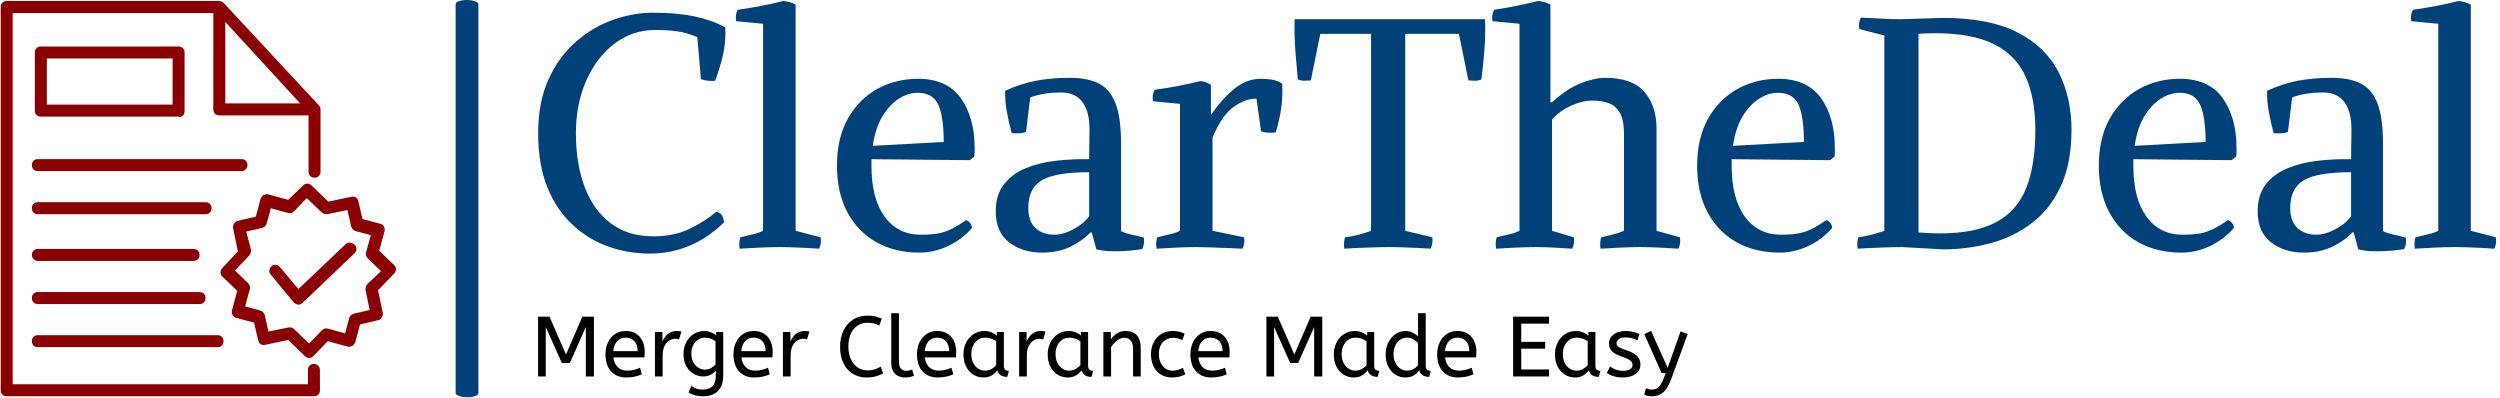 <svg xmlns="http://www.w3.org/2000/svg" version="1.1" xmlns:xlink="http://www.w3.org/1999/xlink" xmlns:svgjs="http://svgjs.dev/svgjs" width="2000" height="318" viewBox="0 0 2000 318"><g transform="matrix(1,0,0,1,-1.212,-0.099)"><svg viewBox="0 0 396 63" data-background-color="#ffffff" preserveAspectRatio="xMidYMid meet" height="318" width="2000" xmlns="http://www.w3.org/2000/svg" xmlns:xlink="http://www.w3.org/1999/xlink"><g id="tight-bounds" transform="matrix(1,0,0,1,0.24,0.02)"><svg viewBox="0 0 395.52 62.961" height="62.961" width="395.52"><g><svg viewBox="0 0 504.048 80.237" height="62.961" width="395.52"><g><rect width="4.601" height="80.237" x="91.882" y="0" fill="#00417a" opacity="1" stroke-width="0" stroke="transparent" fill-opacity="1" class="rect-qz-0" data-fill-palette-color="primary" rx="1%" id="qz-0" data-palette-color="#00417a"></rect></g><g transform="matrix(1,0,0,1,108.528,0.2)"><svg viewBox="0 0 395.52 79.838" height="79.838" width="395.52"><g id="textblocktransform"><svg viewBox="0 0 395.52 79.838" height="79.838" width="395.52" id="textblock"><g><svg viewBox="0 0 395.52 51.019" height="51.019" width="395.52"><g transform="matrix(1,0,0,1,0,0)"><svg width="395.52" viewBox="2.2 -37.8 300.761 38.8" height="51.019" data-palette-color="#00417a"><path d="M29.6-5.45L29.6-5.45Q30.25-5.25 30.48-4.8 30.7-4.35 30.75-3.8L30.75-3.8Q28.45-1.5 25.55-0.25 22.65 1 19.35 1L19.35 1Q16 1 12.93-0.1 9.85-1.2 7.43-3.48 5-5.75 3.6-9.22 2.2-12.7 2.2-17.5L2.2-17.5Q2.2-22.25 3.78-25.73 5.35-29.2 7.93-31.48 10.5-33.75 13.63-34.88 16.75-36 19.85-36L19.85-36Q23.5-36 26.23-35.43 28.95-34.85 30.95-33.75L30.95-33.75Q31.05-31.45 30.58-29.45 30.1-27.45 29.4-25.55L29.4-25.55Q28.9-25.5 28.3-25.55 27.7-25.6 27.2-25.8L27.2-25.8 26.65-32.25Q25-32.95 23.5-33.15 22-33.35 20.2-33.35L20.2-33.35Q16.7-33.35 13.93-31.25 11.15-29.15 9.58-25.55 8-21.95 8-17.5L8-17.5Q8-12.8 9.35-9.22 10.7-5.65 13.35-3.65 16-1.65 19.9-1.65L19.9-1.65Q23-1.65 25.35-2.75 27.7-3.85 29.6-5.45ZM41.75-37.25L41.75-2.5 45.6-1.5Q45.75-0.55 45.35 0.25L45.35 0.25Q44 0.15 42.32 0.08 40.65 0 39.25 0L39.25 0Q37.85 0 36.2 0.08 34.55 0.15 33.15 0.25L33.15 0.25Q33-0.7 33.25-1.5L33.25-1.5Q34.2-1.75 35.12-1.95 36.05-2.15 36.75-2.5L36.75-2.5 36.75-34.3 32.6-34.7Q32.45-35.7 32.85-36.45L32.85-36.45Q34.65-36.7 36.47-37.05 38.3-37.4 39.85-37.8L39.85-37.8Q40.35-37.75 40.8-37.63 41.25-37.5 41.75-37.25L41.75-37.25ZM53.4-13.5L53.4-12.5Q53.4-7.45 55.42-4.67 57.45-1.9 60.95-1.9L60.95-1.9Q62.5-1.9 63.55-2.08 64.6-2.25 65.62-2.75 66.65-3.25 67.95-4.15L67.95-4.15Q68.75-3.8 68.85-2.95L68.85-2.95Q67.3-1.15 65.15-0.15 63 0.85 60.8 0.85L60.8 0.85Q57 0.85 54.15-0.75 51.3-2.35 49.7-5.35 48.1-8.35 48.1-12.5L48.1-12.5Q48.1-16.75 49.77-19.73 51.45-22.7 54.27-24.28 57.1-25.85 60.55-25.85L60.55-25.85Q65-25.85 67.12-22.88 69.25-19.9 69.25-15.2L69.25-15.2Q69.25-14.85 69.25-14.55 69.25-14.25 69.2-13.9L69.2-13.9 68.5-13.35 53.4-13.5ZM60.5-23.7L60.5-23.7Q59.05-23.7 57.62-22.8 56.2-21.9 55.1-20.1 54-18.3 53.6-15.55L53.6-15.55 64.5-16.15Q64.5-20 63.67-21.85 62.85-23.7 60.5-23.7ZM79.59 0.85L79.59 0.85Q76.59 0.85 74.54-0.73 72.49-2.3 72.49-5.5L72.49-5.5Q72.49-8 73.72-9.6 74.94-11.2 77.02-12.08 79.09-12.95 81.64-13.25 84.19-13.55 86.84-13.5L86.84-13.5 86.89-17.9Q86.94-20.7 85.84-22.23 84.74-23.75 82.49-23.75L82.49-23.75Q81.24-23.75 80.09-23.58 78.94-23.4 77.79-23L77.79-23 77.14-17.7Q76.74-17.5 76.04-17.48 75.34-17.45 74.94-17.5L74.94-17.5Q74.49-19.15 74.19-20.8 73.89-22.45 73.94-24L73.94-24Q76.29-25.1 78.67-25.55 81.04-26 83.84-26L83.84-26Q86.64-26 88.37-25.1 90.09-24.2 90.92-22 91.74-19.8 91.74-15.85L91.74-15.85 91.74-2.45Q92.59-2.05 93.49-1.88 94.39-1.7 95.24-1.45L95.24-1.45Q95.39-0.5 94.99 0.3L94.99 0.3Q94.19 0.45 93.07 0.55 91.94 0.65 90.79 0.65L90.79 0.65Q89.14 0.65 87.94 0.35L87.94 0.35 87.24-2.25 87.04-2.25Q85.79-0.95 83.94-0.05 82.09 0.85 79.59 0.85ZM81.49-1.9L81.49-1.9Q82.89-1.9 84.49-2.78 86.09-3.65 86.84-4.75L86.84-4.75 86.84-11.5Q81.69-11.5 79.59-10.28 77.49-9.05 77.49-6L77.49-6Q77.49-3.95 78.59-2.93 79.69-1.9 81.49-1.9ZM105.79-16.85L105.79-2.5 110.64-1.5Q110.79-0.55 110.39 0.25L110.39 0.25Q109.49 0.2 108.17 0.15 106.84 0.1 105.54 0.05 104.24 0 103.29 0L103.29 0Q101.89 0 100.24 0.08 98.59 0.15 97.19 0.25L97.19 0.25Q97.04-0.7 97.29-1.5L97.29-1.5Q98.24-1.75 99.17-1.95 100.09-2.15 100.79-2.5L100.79-2.5 100.79-22 96.64-22.4Q96.49-23.4 96.89-24.15L96.89-24.15Q98.69-24.4 100.52-24.75 102.34-25.1 103.89-25.5L103.89-25.5Q104.39-25.45 104.72-25.33 105.04-25.2 105.54-24.95L105.54-24.95 105.54-20.4 105.59-20.35Q107.14-22.65 109.07-24.25 110.99-25.85 113.19-25.85L113.19-25.85Q114.04-25.85 114.87-25.73 115.69-25.6 116.49-25.1L116.49-25.1Q116.59-23.05 116.32-21.2 116.04-19.35 115.49-17.6L115.49-17.6Q115.14-17.55 114.39-17.57 113.64-17.6 113.24-17.8L113.24-17.8 112.54-22.8Q110.79-22.8 109.02-21.53 107.24-20.25 105.79-16.85L105.79-16.85ZM130.14-2.5L130.14-32.75 122.34-32.75 120.89-25.6Q120.29-25.55 119.84-25.55 119.39-25.55 118.89-25.75L118.89-25.75Q118.69-27.9 118.51-30.18 118.34-32.45 118.39-35L118.39-35 147.64-35Q147.74-32.7 147.56-30.4 147.39-28.1 147.09-25.75L147.09-25.75Q146.59-25.55 146.14-25.55 145.69-25.55 145.09-25.6L145.09-25.6 143.64-32.75 135.39-32.75 135.39-2.5 139.54-1.5Q139.69-0.55 139.29 0.25L139.29 0.25Q137.94 0.15 136.11 0.08 134.29 0 132.89 0L132.89 0Q131.49 0 129.46 0.08 127.44 0.15 126.04 0.25L126.04 0.25Q125.89-0.7 126.14-1.5L126.14-1.5Q127.29-1.65 128.24-1.9 129.19-2.15 130.14-2.5L130.14-2.5ZM157.69-37.25L157.69-22.25 157.94-22.25Q160.19-24.3 162.31-25.15 164.44-26 166.14-26L166.14-26Q170.24-26 172.11-23.85 173.99-21.7 173.99-18.2L173.99-18.2 173.99-2.5 177.59-1.5Q177.74-0.55 177.34 0.25L177.34 0.25Q175.99 0.15 174.44 0.08 172.89 0 171.49 0L171.49 0Q170.09 0 168.44 0.08 166.79 0.15 165.39 0.25L165.39 0.25Q165.24-0.7 165.49-1.5L165.49-1.5Q166.39-1.7 167.29-1.93 168.19-2.15 168.99-2.5L168.99-2.5 168.99-17.45Q168.99-19.55 168.34-20.65 167.69-21.75 166.59-22.13 165.49-22.5 164.14-22.5L164.14-22.5Q162.54-22.5 160.81-21.7 159.09-20.9 157.94-19.6L157.94-19.6 157.94-2.5 161.29-1.5Q161.44-0.55 161.04 0.25L161.04 0.25Q159.69 0.15 158.26 0.08 156.84 0 155.44 0L155.44 0Q154.04 0 152.39 0.08 150.74 0.15 149.34 0.25L149.34 0.25Q149.19-0.7 149.44-1.5L149.44-1.5Q150.39-1.75 151.31-1.95 152.24-2.15 152.94-2.5L152.94-2.5 152.94-34.3 148.79-34.7Q148.64-35.7 149.04-36.45L149.04-36.45Q152.64-37 155.79-37.8L155.79-37.8Q156.29-37.75 156.74-37.63 157.19-37.5 157.69-37.25L157.69-37.25ZM185.53-13.5L185.53-12.5Q185.53-7.45 187.56-4.67 189.58-1.9 193.08-1.9L193.08-1.9Q194.63-1.9 195.68-2.08 196.73-2.25 197.76-2.75 198.78-3.25 200.08-4.15L200.08-4.15Q200.88-3.8 200.98-2.95L200.98-2.95Q199.43-1.15 197.28-0.15 195.13 0.85 192.93 0.85L192.93 0.85Q189.13 0.85 186.28-0.75 183.43-2.35 181.83-5.35 180.23-8.35 180.23-12.5L180.23-12.5Q180.23-16.75 181.91-19.73 183.58-22.7 186.41-24.28 189.23-25.85 192.68-25.85L192.68-25.85Q197.13-25.85 199.26-22.88 201.38-19.9 201.38-15.2L201.38-15.2Q201.38-14.85 201.38-14.55 201.38-14.25 201.33-13.9L201.33-13.9 200.63-13.35 185.53-13.5ZM192.63-23.7L192.63-23.7Q191.18-23.7 189.76-22.8 188.33-21.9 187.23-20.1 186.13-18.3 185.73-15.55L185.73-15.55 196.63-16.15Q196.63-20 195.81-21.85 194.98-23.7 192.63-23.7ZM217.98 0.35L211.73 0Q210.33 0 208.31 0.08 206.28 0.15 204.88 0.25L204.88 0.25Q204.73-0.7 204.98-1.5L204.98-1.5Q206.03-1.65 207.03-1.9 208.03-2.15 208.98-2.5L208.98-2.5 208.98-32.5 205.13-33.5Q204.98-34.45 205.38-35.25L205.38-35.25Q206.73-35.2 208.41-35.1 210.08-35 211.48-35L211.48-35 217.98-35.2Q225.08-35.2 229.43-32.98 233.78-30.75 235.76-26.85 237.73-22.95 237.73-18L237.73-18Q237.73-12.85 236.08-9.33 234.43-5.8 231.63-3.68 228.83-1.55 225.31-0.6 221.78 0.35 217.98 0.35L217.98 0.35ZM214.23-32.75L214.23-2.25Q215.98-2.1 217.53-2.1L217.53-2.1Q222.93-2.1 226.16-3.83 229.38-5.55 230.78-9.08 232.18-12.6 232.18-18L232.18-18Q232.18-22.8 230.71-26.13 229.23-29.45 225.86-31.15 222.48-32.85 216.78-32.85L216.78-32.85Q216.18-32.85 215.56-32.83 214.93-32.8 214.23-32.75L214.23-32.75ZM247.23-13.5L247.23-12.5Q247.23-7.45 249.25-4.67 251.28-1.9 254.78-1.9L254.78-1.9Q256.33-1.9 257.38-2.08 258.43-2.25 259.45-2.75 260.48-3.25 261.78-4.15L261.78-4.15Q262.58-3.8 262.68-2.95L262.68-2.95Q261.13-1.15 258.98-0.15 256.83 0.85 254.63 0.85L254.63 0.85Q250.83 0.85 247.98-0.75 245.13-2.35 243.53-5.35 241.93-8.35 241.93-12.5L241.93-12.5Q241.93-16.75 243.6-19.73 245.28-22.7 248.1-24.28 250.93-25.85 254.38-25.85L254.38-25.85Q258.83-25.85 260.95-22.88 263.08-19.9 263.08-15.2L263.08-15.2Q263.08-14.85 263.08-14.55 263.08-14.25 263.03-13.9L263.03-13.9 262.33-13.35 247.23-13.5ZM254.33-23.7L254.33-23.7Q252.88-23.7 251.45-22.8 250.03-21.9 248.93-20.1 247.83-18.3 247.43-15.55L247.43-15.55 258.33-16.15Q258.33-20 257.5-21.85 256.68-23.7 254.33-23.7ZM273.43 0.85L273.43 0.85Q270.43 0.85 268.38-0.73 266.33-2.3 266.33-5.5L266.33-5.5Q266.33-8 267.55-9.6 268.78-11.2 270.85-12.08 272.93-12.95 275.48-13.25 278.03-13.55 280.68-13.5L280.68-13.5 280.73-17.9Q280.78-20.7 279.68-22.23 278.58-23.75 276.33-23.75L276.33-23.75Q275.08-23.75 273.93-23.58 272.78-23.4 271.63-23L271.63-23 270.98-17.7Q270.58-17.5 269.88-17.48 269.18-17.45 268.78-17.5L268.78-17.5Q268.33-19.15 268.03-20.8 267.73-22.45 267.78-24L267.78-24Q270.13-25.1 272.5-25.55 274.88-26 277.68-26L277.68-26Q280.48-26 282.2-25.1 283.93-24.2 284.75-22 285.58-19.8 285.58-15.85L285.58-15.85 285.58-2.45Q286.43-2.05 287.33-1.88 288.23-1.7 289.08-1.45L289.08-1.45Q289.23-0.5 288.83 0.3L288.83 0.3Q288.03 0.45 286.9 0.55 285.78 0.65 284.63 0.65L284.63 0.65Q282.98 0.65 281.78 0.35L281.78 0.35 281.08-2.25 280.88-2.25Q279.63-0.95 277.78-0.05 275.93 0.85 273.43 0.85ZM275.33-1.9L275.33-1.9Q276.73-1.9 278.33-2.78 279.93-3.65 280.68-4.75L280.68-4.75 280.68-11.5Q275.53-11.5 273.43-10.28 271.33-9.05 271.33-6L271.33-6Q271.33-3.95 272.43-2.93 273.53-1.9 275.33-1.9ZM299.07-37.25L299.07-2.5 302.92-1.5Q303.07-0.55 302.67 0.25L302.67 0.25Q301.32 0.15 299.65 0.08 297.97 0 296.57 0L296.57 0Q295.17 0 293.52 0.08 291.87 0.15 290.47 0.25L290.47 0.25Q290.32-0.7 290.57-1.5L290.57-1.5Q291.52-1.75 292.45-1.95 293.37-2.15 294.07-2.5L294.07-2.5 294.07-34.3 289.92-34.7Q289.77-35.7 290.17-36.45L290.17-36.45Q291.97-36.7 293.8-37.05 295.62-37.4 297.17-37.8L297.17-37.8Q297.67-37.75 298.12-37.63 298.57-37.5 299.07-37.25L299.07-37.25Z" opacity="1" transform="matrix(1,0,0,1,0,0)" fill="#00417a" class="wordmark-text-0" data-fill-palette-color="primary" id="text-0"></path></svg></g></svg></g><g transform="matrix(1,0,0,1,0,63.064)"><svg viewBox="0 0 232.21 16.774" height="16.774" width="232.21"><g transform="matrix(1,0,0,1,0,0)"><svg width="232.21" viewBox="4.5 -37 672.74 48.6" height="16.774" data-palette-color="#000000"><path d="M9 0L4.5 0 4.5-35 11.15-35 20.85-12.85 30.4-35 37.2-35 37.2 0 32.45 0 32.45-28.95 23.1-7.9 18.4-7.9 9-28.95 9 0ZM56.1 0.6L56.1 0.6Q50.5 0.6 47.22-2.98 43.95-6.55 43.95-13L43.95-13Q43.95-16.9 45.42-19.98 46.9-23.05 49.55-24.83 52.2-26.6 55.7-26.6L55.7-26.6Q59.45-26.6 61.92-24.98 64.4-23.35 65.65-20.6 66.9-17.85 66.9-14.55L66.9-14.55Q66.9-12.8 66.75-11.15L66.75-11.15 48.55-11.15Q49-7.5 51.1-5.45 53.2-3.4 56.65-3.4L56.65-3.4Q58.9-3.4 60.7-3.88 62.5-4.35 64.15-5.1L64.15-5.1 65.2-1.25Q63.4-0.45 61.15 0.08 58.9 0.6 56.1 0.6ZM48.5-14.8L48.5-14.8 62.75-14.8Q62.75-18.6 60.85-20.65 58.95-22.7 55.6-22.7L55.6-22.7Q52.7-22.7 50.8-20.68 48.9-18.65 48.5-14.8ZM77.4 0L72.9 0 72.9-26 77.25-26 77.25-20.35Q77.9-22 79-23.43 80.1-24.85 81.75-25.73 83.4-26.6 85.6-26.6L85.6-26.6Q86.35-26.6 87.1-26.53 87.85-26.45 88.35-26.3L88.35-26.3 87-21.65Q86.05-22.05 84.75-22.05L84.75-22.05Q82.9-22.05 81.22-21 79.55-19.95 78.47-17.75 77.4-15.55 77.4-12.15L77.4-12.15 77.4 0ZM100.89 11.6L100.89 11.6Q98.59 11.6 96.42 11.05 94.24 10.5 92.54 9.4L92.54 9.4 94.19 5.5Q95.39 6.45 96.99 7.08 98.59 7.7 100.89 7.7L100.89 7.7Q104.44 7.7 106.47 5.83 108.49 3.95 108.49-0.15L108.49-0.15 108.49-3.35Q107.49-2.15 105.62-1.07 103.74 0 101.14 0L101.14 0Q98.19 0 95.54-1.53 92.89-3.05 91.24-6 89.59-8.95 89.59-13.1L89.59-13.1Q89.59-17 91.22-20.05 92.84-23.1 95.59-24.85 98.34-26.6 101.64-26.6L101.64-26.6Q103.84-26.6 105.64-25.85 107.44-25.1 108.74-24L108.74-24 108.74-26 112.84-26 112.84-0.6Q112.84 3.7 111.34 6.4 109.84 9.1 107.17 10.35 104.49 11.6 100.89 11.6ZM102.14-4L102.14-4Q104.14-4 105.74-4.9 107.34-5.8 108.34-7L108.34-7 108.34-20.6Q107.24-21.4 105.69-22.05 104.14-22.7 102.09-22.7L102.09-22.7Q100.04-22.7 98.24-21.6 96.44-20.5 95.32-18.43 94.19-16.35 94.19-13.35L94.19-13.35Q94.19-10.5 95.32-8.4 96.44-6.3 98.24-5.15 100.04-4 102.14-4ZM130.99 0.6L130.99 0.6Q125.39 0.6 122.12-2.98 118.84-6.55 118.84-13L118.84-13Q118.84-16.9 120.32-19.98 121.79-23.05 124.44-24.83 127.09-26.6 130.59-26.6L130.59-26.6Q134.34-26.6 136.82-24.98 139.29-23.35 140.54-20.6 141.79-17.85 141.79-14.55L141.79-14.55Q141.79-12.8 141.64-11.15L141.64-11.15 123.44-11.15Q123.89-7.5 125.99-5.45 128.09-3.4 131.54-3.4L131.54-3.4Q133.79-3.4 135.59-3.88 137.39-4.35 139.04-5.1L139.04-5.1 140.09-1.25Q138.29-0.45 136.04 0.08 133.79 0.6 130.99 0.6ZM123.39-14.8L123.39-14.8 137.64-14.8Q137.64-18.6 135.74-20.65 133.84-22.7 130.49-22.7L130.49-22.7Q127.59-22.7 125.69-20.68 123.79-18.65 123.39-14.8ZM152.29 0L147.79 0 147.79-26 152.14-26 152.14-20.35Q152.79-22 153.89-23.43 154.99-24.85 156.64-25.73 158.29-26.6 160.49-26.6L160.49-26.6Q161.24-26.6 161.99-26.53 162.74-26.45 163.24-26.3L163.24-26.3 161.89-21.65Q160.94-22.05 159.64-22.05L159.64-22.05Q157.79-22.05 156.11-21 154.44-19.95 153.36-17.75 152.29-15.55 152.29-12.15L152.29-12.15 152.29 0ZM196.68 0.6L196.68 0.6Q192.13 0.6 188.63-1.58 185.13-3.75 183.18-7.78 181.23-11.8 181.23-17.35L181.23-17.35Q181.23-22.7 183.21-26.83 185.18-30.95 188.81-33.27 192.43-35.6 197.28-35.6L197.28-35.6Q199.78-35.6 201.83-35.13 203.88-34.65 205.68-33.8L205.68-33.8 204.23-29.8Q202.68-30.55 201.06-31 199.43-31.45 197.23-31.45L197.23-31.45Q194.03-31.45 191.51-29.8 188.98-28.15 187.53-25.05 186.08-21.95 186.08-17.55L186.08-17.55Q186.08-13.35 187.51-10.2 188.93-7.05 191.46-5.3 193.98-3.55 197.23-3.55L197.23-3.55Q199.68-3.55 201.48-4.15 203.28-4.75 204.98-5.7L204.98-5.7 206.43-1.75Q204.58-0.75 202.21-0.08 199.83 0.6 196.68 0.6ZM219.33 0.6L219.33 0.6Q217.03 0.6 215.18-0.28 213.33-1.15 212.25-3.1 211.18-5.05 211.18-8.15L211.18-8.15 211.18-37 215.68-37 215.68-8.6Q215.68-5.9 216.81-4.6 217.93-3.3 219.93-3.3L219.93-3.3Q220.88-3.3 221.81-3.53 222.73-3.75 223.38-4.05L223.38-4.05 224.48-0.4Q223.58 0 222.25 0.3 220.93 0.6 219.33 0.6ZM238.38 0.6L238.38 0.6Q232.78 0.6 229.5-2.98 226.23-6.55 226.23-13L226.23-13Q226.23-16.9 227.7-19.98 229.18-23.05 231.83-24.83 234.48-26.6 237.98-26.6L237.98-26.6Q241.73-26.6 244.2-24.98 246.68-23.35 247.93-20.6 249.18-17.85 249.18-14.55L249.18-14.55Q249.18-12.8 249.03-11.15L249.03-11.15 230.83-11.15Q231.28-7.5 233.38-5.45 235.48-3.4 238.93-3.4L238.93-3.4Q241.18-3.4 242.98-3.88 244.78-4.35 246.43-5.1L246.43-5.1 247.48-1.25Q245.68-0.45 243.43 0.08 241.18 0.6 238.38 0.6ZM230.78-14.8L230.78-14.8 245.03-14.8Q245.03-18.6 243.13-20.65 241.23-22.7 237.88-22.7L237.88-22.7Q234.98-22.7 233.08-20.68 231.18-18.65 230.78-14.8ZM265.13 0.6L265.13 0.6Q261.88 0.6 259.23-1.05 256.57-2.7 255-5.73 253.43-8.75 253.43-12.85L253.43-12.85Q253.43-16.75 255-19.85 256.57-22.95 259.35-24.78 262.13-26.6 265.73-26.6L265.73-26.6Q267.98-26.6 269.8-25.83 271.63-25.05 272.98-23.9L272.98-23.9 272.98-26 277.07-26 277.07-6.3Q277.07-4.4 278-3.83 278.93-3.25 280.03-3.25L280.03-3.25 279.07 0.25Q274.28 0.25 273.28-3.65L273.28-3.65Q272.13-2.05 270.15-0.73 268.18 0.6 265.13 0.6ZM266.13-3.4L266.13-3.4Q268.03-3.4 269.73-4.33 271.43-5.25 272.57-6.65L272.57-6.65 272.57-20.6Q271.23-21.55 269.6-22.13 267.98-22.7 266.18-22.7L266.18-22.7Q263.78-22.7 261.95-21.48 260.13-20.25 259.07-18.07 258.03-15.9 258.03-13L258.03-13Q258.03-10.2 259.07-8.03 260.13-5.85 261.98-4.63 263.82-3.4 266.13-3.4ZM290.52 0L286.02 0 286.02-26 290.37-26 290.37-20.35Q291.02-22 292.12-23.43 293.22-24.85 294.87-25.73 296.52-26.6 298.72-26.6L298.72-26.6Q299.47-26.6 300.22-26.53 300.97-26.45 301.47-26.3L301.47-26.3 300.12-21.65Q299.17-22.05 297.87-22.05L297.87-22.05Q296.02-22.05 294.35-21 292.67-19.95 291.6-17.75 290.52-15.55 290.52-12.15L290.52-12.15 290.52 0ZM314.42 0.6L314.42 0.6Q311.17 0.6 308.52-1.05 305.87-2.7 304.3-5.73 302.72-8.75 302.72-12.85L302.72-12.85Q302.72-16.75 304.3-19.85 305.87-22.95 308.65-24.78 311.42-26.6 315.02-26.6L315.02-26.6Q317.27-26.6 319.1-25.83 320.92-25.05 322.27-23.9L322.27-23.9 322.27-26 326.37-26 326.37-6.3Q326.37-4.4 327.3-3.83 328.22-3.25 329.32-3.25L329.32-3.25 328.37 0.25Q323.57 0.25 322.57-3.65L322.57-3.65Q321.42-2.05 319.45-0.73 317.47 0.6 314.42 0.6ZM315.42-3.4L315.42-3.4Q317.32-3.4 319.02-4.33 320.72-5.25 321.87-6.65L321.87-6.65 321.87-20.6Q320.52-21.55 318.9-22.13 317.27-22.7 315.47-22.7L315.47-22.7Q313.07-22.7 311.25-21.48 309.42-20.25 308.37-18.07 307.32-15.9 307.32-13L307.32-13Q307.32-10.2 308.37-8.03 309.42-5.85 311.27-4.63 313.12-3.4 315.42-3.4ZM339.82 0L335.32 0 335.32-26 339.67-26 339.67-21.65Q341.07-23.75 343.24-25.18 345.42-26.6 348.42-26.6L348.42-26.6Q352.82-26.6 354.99-23.95 357.17-21.3 357.17-16.95L357.17-16.95 357.17 0 352.67 0 352.67-16.45Q352.67-19.25 351.34-20.95 350.02-22.65 347.67-22.65L347.67-22.65Q345.37-22.65 343.32-21.03 341.27-19.4 339.82-17.2L339.82-17.2 339.82 0ZM375.42 0.6L375.42 0.6Q371.72 0.6 368.94-1.13 366.17-2.85 364.67-5.93 363.17-9 363.17-13L363.17-13Q363.17-16.75 364.69-19.85 366.22-22.95 369.07-24.78 371.92-26.6 375.77-26.6L375.77-26.6Q377.97-26.6 379.64-26.2 381.32-25.8 382.87-25.05L382.87-25.05 381.52-21.25Q380.12-21.95 378.84-22.28 377.57-22.6 376.02-22.6L376.02-22.6Q372.52-22.6 370.14-20.08 367.77-17.55 367.77-13.1L367.77-13.1Q367.77-10.4 368.77-8.2 369.77-6 371.54-4.7 373.32-3.4 375.72-3.4L375.72-3.4Q377.62-3.4 378.97-3.83 380.32-4.25 381.87-5.05L381.87-5.05 383.27-1.25Q381.72-0.4 379.79 0.1 377.87 0.6 375.42 0.6ZM398.41 0.6L398.41 0.6Q392.81 0.6 389.54-2.98 386.26-6.55 386.26-13L386.26-13Q386.26-16.9 387.74-19.98 389.21-23.05 391.86-24.83 394.51-26.6 398.01-26.6L398.01-26.6Q401.76-26.6 404.24-24.98 406.71-23.35 407.96-20.6 409.21-17.85 409.21-14.55L409.21-14.55Q409.21-12.8 409.06-11.15L409.06-11.15 390.86-11.15Q391.31-7.5 393.41-5.45 395.51-3.4 398.96-3.4L398.96-3.4Q401.21-3.4 403.01-3.88 404.81-4.35 406.46-5.1L406.46-5.1 407.51-1.25Q405.71-0.45 403.46 0.08 401.21 0.6 398.41 0.6ZM390.81-14.8L390.81-14.8 405.06-14.8Q405.06-18.6 403.16-20.65 401.26-22.7 397.91-22.7L397.91-22.7Q395.01-22.7 393.11-20.68 391.21-18.65 390.81-14.8ZM435.21 0L430.71 0 430.71-35 437.36-35 447.06-12.85 456.61-35 463.41-35 463.41 0 458.66 0 458.66-28.95 449.31-7.9 444.61-7.9 435.21-28.95 435.21 0ZM481.86 0.6L481.86 0.6Q478.61 0.6 475.96-1.05 473.31-2.7 471.73-5.73 470.16-8.75 470.16-12.85L470.16-12.85Q470.16-16.75 471.73-19.85 473.31-22.95 476.08-24.78 478.86-26.6 482.46-26.6L482.46-26.6Q484.71-26.6 486.53-25.83 488.36-25.05 489.71-23.9L489.71-23.9 489.71-26 493.81-26 493.81-6.3Q493.81-4.4 494.73-3.83 495.66-3.25 496.76-3.25L496.76-3.25 495.81 0.25Q491.01 0.25 490.01-3.65L490.01-3.65Q488.86-2.05 486.88-0.73 484.91 0.6 481.86 0.6ZM482.86-3.4L482.86-3.4Q484.76-3.4 486.46-4.33 488.16-5.25 489.31-6.65L489.31-6.65 489.31-20.6Q487.96-21.55 486.33-22.13 484.71-22.7 482.91-22.7L482.91-22.7Q480.51-22.7 478.68-21.48 476.86-20.25 475.81-18.07 474.76-15.9 474.76-13L474.76-13Q474.76-10.2 475.81-8.03 476.86-5.85 478.71-4.63 480.56-3.4 482.86-3.4ZM512.1 0.6L512.1 0.6Q508.9 0.6 506.25-1.05 503.6-2.7 502.05-5.73 500.5-8.75 500.5-12.85L500.5-12.85Q500.5-16.8 502.08-19.9 503.65-23 506.28-24.8 508.9-26.6 512.05-26.6L512.05-26.6Q514.65-26.6 516.53-25.55 518.4-24.5 519.45-23.4L519.45-23.4 519.45-37 523.95-37 523.95-6.3Q523.95-4.4 524.88-3.83 525.8-3.25 526.9-3.25L526.9-3.25 525.95 0.25Q521.2 0.25 520.15-3.55L520.15-3.55Q519.05-2 517.08-0.7 515.1 0.6 512.1 0.6ZM513.1-3.4L513.1-3.4Q514.95-3.4 516.63-4.28 518.3-5.15 519.45-6.55L519.45-6.55 519.45-19.45Q518.5-20.65 516.8-21.68 515.1-22.7 513.05-22.7L513.05-22.7Q510.65-22.7 508.85-21.4 507.05-20.1 506.08-17.93 505.1-15.75 505.1-13L505.1-13Q505.1-10.25 506.15-8.08 507.2-5.9 509.03-4.65 510.85-3.4 513.1-3.4ZM542.8 0.6L542.8 0.6Q537.2 0.6 533.93-2.98 530.65-6.55 530.65-13L530.65-13Q530.65-16.9 532.13-19.98 533.6-23.05 536.25-24.83 538.9-26.6 542.4-26.6L542.4-26.6Q546.15-26.6 548.63-24.98 551.1-23.35 552.35-20.6 553.6-17.85 553.6-14.55L553.6-14.55Q553.6-12.8 553.45-11.15L553.45-11.15 535.25-11.15Q535.7-7.5 537.8-5.45 539.9-3.4 543.35-3.4L543.35-3.4Q545.6-3.4 547.4-3.88 549.2-4.35 550.85-5.1L550.85-5.1 551.9-1.25Q550.1-0.45 547.85 0.08 545.6 0.6 542.8 0.6ZM535.2-14.8L535.2-14.8 549.45-14.8Q549.45-18.6 547.55-20.65 545.65-22.7 542.3-22.7L542.3-22.7Q539.4-22.7 537.5-20.68 535.6-18.65 535.2-14.8ZM596.1 0L575.1 0 575.1-35 596.1-35 596.1-30.9 579.85-30.9 579.85-20.25 593.85-20.25 593.85-16.25 579.85-16.25 579.85-4.1 596.1-4.1 596.1 0ZM611.29 0.6L611.29 0.6Q608.04 0.6 605.39-1.05 602.74-2.7 601.17-5.73 599.59-8.75 599.59-12.85L599.59-12.85Q599.59-16.75 601.17-19.85 602.74-22.95 605.52-24.78 608.29-26.6 611.89-26.6L611.89-26.6Q614.14-26.6 615.97-25.83 617.79-25.05 619.14-23.9L619.14-23.9 619.14-26 623.24-26 623.24-6.3Q623.24-4.4 624.17-3.83 625.09-3.25 626.19-3.25L626.19-3.25 625.24 0.25Q620.44 0.25 619.44-3.65L619.44-3.65Q618.29-2.05 616.32-0.73 614.34 0.6 611.29 0.6ZM612.29-3.4L612.29-3.4Q614.19-3.4 615.89-4.33 617.59-5.25 618.74-6.65L618.74-6.65 618.74-20.6Q617.39-21.55 615.77-22.13 614.14-22.7 612.34-22.7L612.34-22.7Q609.94-22.7 608.12-21.48 606.29-20.25 605.24-18.07 604.19-15.9 604.19-13L604.19-13Q604.19-10.2 605.24-8.03 606.29-5.85 608.14-4.63 609.99-3.4 612.29-3.4ZM639.19 0.6L639.19 0.6Q636.24 0.6 633.86-0.15 631.49-0.9 629.94-2.1L629.94-2.1 631.84-5.85Q633.14-4.75 635.11-4.03 637.09-3.3 639.34-3.3L639.34-3.3Q642.14-3.3 643.56-4.23 644.99-5.15 644.99-6.6L644.99-6.6Q644.99-7.65 644.46-8.45 643.94-9.25 642.54-10.03 641.14-10.8 638.49-11.7L638.49-11.7Q634.84-12.95 633.01-14.68 631.19-16.4 631.19-19.45L631.19-19.45Q631.19-22.45 633.81-24.53 636.44-26.6 641.09-26.6L641.09-26.6Q643.59-26.6 645.54-26.08 647.49-25.55 649.04-24.75L649.04-24.75 647.79-21.05Q646.44-21.85 644.71-22.35 642.99-22.85 640.89-22.85L640.89-22.85Q638.29-22.85 636.94-21.8 635.59-20.75 635.59-19.5L635.59-19.5Q635.59-18.3 636.64-17.45 637.69-16.6 640.74-15.6L640.74-15.6Q645.69-13.95 647.64-11.95 649.59-9.95 649.59-6.95L649.59-6.95Q649.59-3.45 646.76-1.43 643.94 0.6 639.19 0.6ZM656.24 11.6L656.24 11.6Q654.74 11.6 653.61 11.3 652.49 11 651.84 10.6L651.84 10.6 652.84 6.85Q653.44 7.2 654.34 7.45 655.24 7.7 656.34 7.7L656.34 7.7Q658.44 7.7 660.09 6.35 661.74 5 663.24 1.05L663.24 1.05 664.39-1.95 661.99-1.95 651.84-24.8 655.84-26.6 665.54-4.95 673.09-26.4 677.24-24.8 667.69 1.3Q666.24 5.3 664.54 7.55 662.84 9.8 660.79 10.7 658.74 11.6 656.24 11.6Z" opacity="1" transform="matrix(1,0,0,1,0,0)" fill="#000000" class="slogan-text-1" data-fill-palette-color="secondary" id="text-1"></path></svg></g></svg></g></svg></g></svg></g><g transform="matrix(1,0,0,1,0,0.2)"><svg viewBox="0 0 79.838 79.838" height="79.838" width="79.838"><g><svg xmlns="http://www.w3.org/2000/svg" xmlns:xlink="http://www.w3.org/1999/xlink" version="1.1" x="0" y="0" viewBox="1 1 66 66" style="enable-background:new 0 0 68 68;" xml:space="preserve" height="79.838" width="79.838" class="icon-icon-0" data-fill-palette-color="accent" id="icon-0"><g fill="#8a0002" data-fill-palette-color="accent"><g fill="#8a0002" data-fill-palette-color="accent"><path class="" d="M53.3 61.6c-0.6 0-1 0.4-1 1V65H3V3h33.5v16.1c0 0.6 0.4 1 1 1h14.9v9.4c0 0.6 0.4 1 1 1s1-0.4 1-1V19.1c0-0.2-0.1-0.5-0.3-0.7L38.2 1.3c0 0 0 0 0 0C38 1.1 37.7 1 37.4 1c0 0 0 0 0 0H2C1.4 1 1 1.4 1 2v64c0 0.6 0.4 1 1 1h51.3c0.6 0 1-0.4 1-1v-3.4C54.3 62.1 53.9 61.6 53.3 61.6zM38.5 18.1V4.5L51 18.1H38.5z" fill="#8a0002" data-fill-palette-color="accent"></path></g><g fill="#8a0002" data-fill-palette-color="accent"><path class="" d="M7.2 44.4h26c0.6 0 1-0.4 1-1 0-0.6-0.4-1-1-1h-26c-0.6 0-1 0.4-1 1C6.2 43.9 6.6 44.4 7.2 44.4z" fill="#8a0002" data-fill-palette-color="accent"></path></g><g fill="#8a0002" data-fill-palette-color="accent"><path class="" d="M7.2 51.6h27c0.6 0 1-0.4 1-1 0-0.6-0.4-1-1-1h-27c-0.6 0-1 0.4-1 1C6.2 51.2 6.6 51.6 7.2 51.6z" fill="#8a0002" data-fill-palette-color="accent"></path></g><g fill="#8a0002" data-fill-palette-color="accent"><path class="" d="M7.2 58.8h30c0.6 0 1-0.4 1-1s-0.4-1-1-1h-30c-0.6 0-1 0.4-1 1S6.6 58.8 7.2 58.8z" fill="#8a0002" data-fill-palette-color="accent"></path></g><g fill="#8a0002" data-fill-palette-color="accent"><path class="" d="M42.2 28.4c0-0.6-0.4-1-1-1h-34c-0.6 0-1 0.4-1 1 0 0.6 0.4 1 1 1h34C41.8 29.4 42.2 28.9 42.2 28.4z" fill="#8a0002" data-fill-palette-color="accent"></path></g><g fill="#8a0002" data-fill-palette-color="accent"><path class="" d="M7.2 36.6h28c0.6 0 1-0.4 1-1s-0.4-1-1-1h-28c-0.6 0-1 0.4-1 1S6.6 36.6 7.2 36.6z" fill="#8a0002" data-fill-palette-color="accent"></path></g><g fill="#8a0002" data-fill-palette-color="accent"><path class="" d="M66.7 45.1l-2.5-2.4 0.9-3.3c0.1-0.5-0.2-1.1-0.7-1.2l-3-0.8-0.7-3c-0.1-0.3-0.2-0.5-0.4-0.6-0.2-0.1-0.5-0.2-0.8-0.1l-3.8 0.8-2.8-2.7c-0.2-0.2-0.5-0.3-0.7-0.3-0.3 0-0.5 0.1-0.7 0.3L49 34.2l-3.3-0.9c-0.3-0.1-0.5 0-0.8 0.1-0.2 0.1-0.4 0.4-0.5 0.6l-0.8 3-3 0.7c-0.5 0.1-0.9 0.7-0.8 1.2l0.8 3.9L38 45.6c-0.4 0.4-0.4 1 0 1.4l2.5 2.4-0.9 3.3c-0.1 0.5 0.2 1.1 0.7 1.2l3 0.8 0.7 3c0.1 0.3 0.2 0.5 0.4 0.6 0.2 0.1 0.5 0.2 0.8 0.1l3.8-0.8 2.8 2.7c0.2 0.2 0.4 0.3 0.7 0.3 0 0 0 0 0 0 0.3 0 0.5-0.1 0.7-0.3l2.4-2.5 3.3 0.9c0.3 0.1 0.5 0 0.8-0.1 0.2-0.1 0.4-0.4 0.5-0.6l0.8-3 3-0.7c0.5-0.1 0.9-0.7 0.8-1.2L64 49.3l2.7-2.8C67.1 46.1 67.1 45.5 66.7 45.1zM62.2 48.3c-0.2 0.2-0.3 0.6-0.3 0.9l0.7 3.4L60 53.2c-0.4 0.1-0.7 0.4-0.8 0.7l-0.7 2.6-2.9-0.8c-0.3-0.1-0.7 0-1 0.3l-2.1 2.2-2.5-2.4c-0.2-0.2-0.4-0.3-0.7-0.3-0.1 0-0.1 0-0.2 0l-3.4 0.7-0.6-2.7c-0.1-0.4-0.4-0.7-0.7-0.8l-2.6-0.7 0.8-2.9c0.1-0.3 0-0.7-0.3-1l-2.2-2.1 2.4-2.5c0.2-0.2 0.3-0.6 0.3-0.9L42 39.5l2.6-0.6c0.4-0.1 0.7-0.4 0.8-0.7l0.7-2.6 2.9 0.8c0.3 0.1 0.7 0 1-0.3l2.1-2.2 2.5 2.4c0.2 0.2 0.6 0.3 0.9 0.3l3.4-0.7 0.6 2.7c0.1 0.4 0.4 0.7 0.7 0.8l2.6 0.7-0.8 2.9c-0.1 0.3 0 0.7 0.3 1l2.2 2.1L62.2 48.3z" fill="#8a0002" data-fill-palette-color="accent"></path></g><g fill="#8a0002" data-fill-palette-color="accent"><path class="" d="M58.6 41.6l-7.9 7.5-3.1-3.7c-0.3-0.4-1-0.5-1.4-0.1-0.4 0.4-0.5 1-0.1 1.4l3.8 4.6c0.2 0.2 0.4 0.3 0.7 0.4 0 0 0 0 0.1 0 0.3 0 0.5-0.1 0.7-0.3l8.7-8.3c0.4-0.4 0.4-1 0-1.4C59.6 41.3 59 41.2 58.6 41.6z" fill="#8a0002" data-fill-palette-color="accent"></path></g><g fill="#8a0002" data-fill-palette-color="accent"><path class="" d="M30.7 20.4c0.6 0 1-0.4 1-1V9.6c0-0.6-0.4-1-1-1h-23c-0.6 0-1 0.4-1 1v9.7c0 0.6 0.4 1 1 1H30.7zM8.7 10.6h21v7.7h-21V10.6z" fill="#8a0002" data-fill-palette-color="accent"></path></g></g></svg></g></svg></g></svg></g><defs></defs></svg><rect width="395.52" height="62.961" fill="none" stroke="none" visibility="hidden"></rect></g></svg></g></svg>